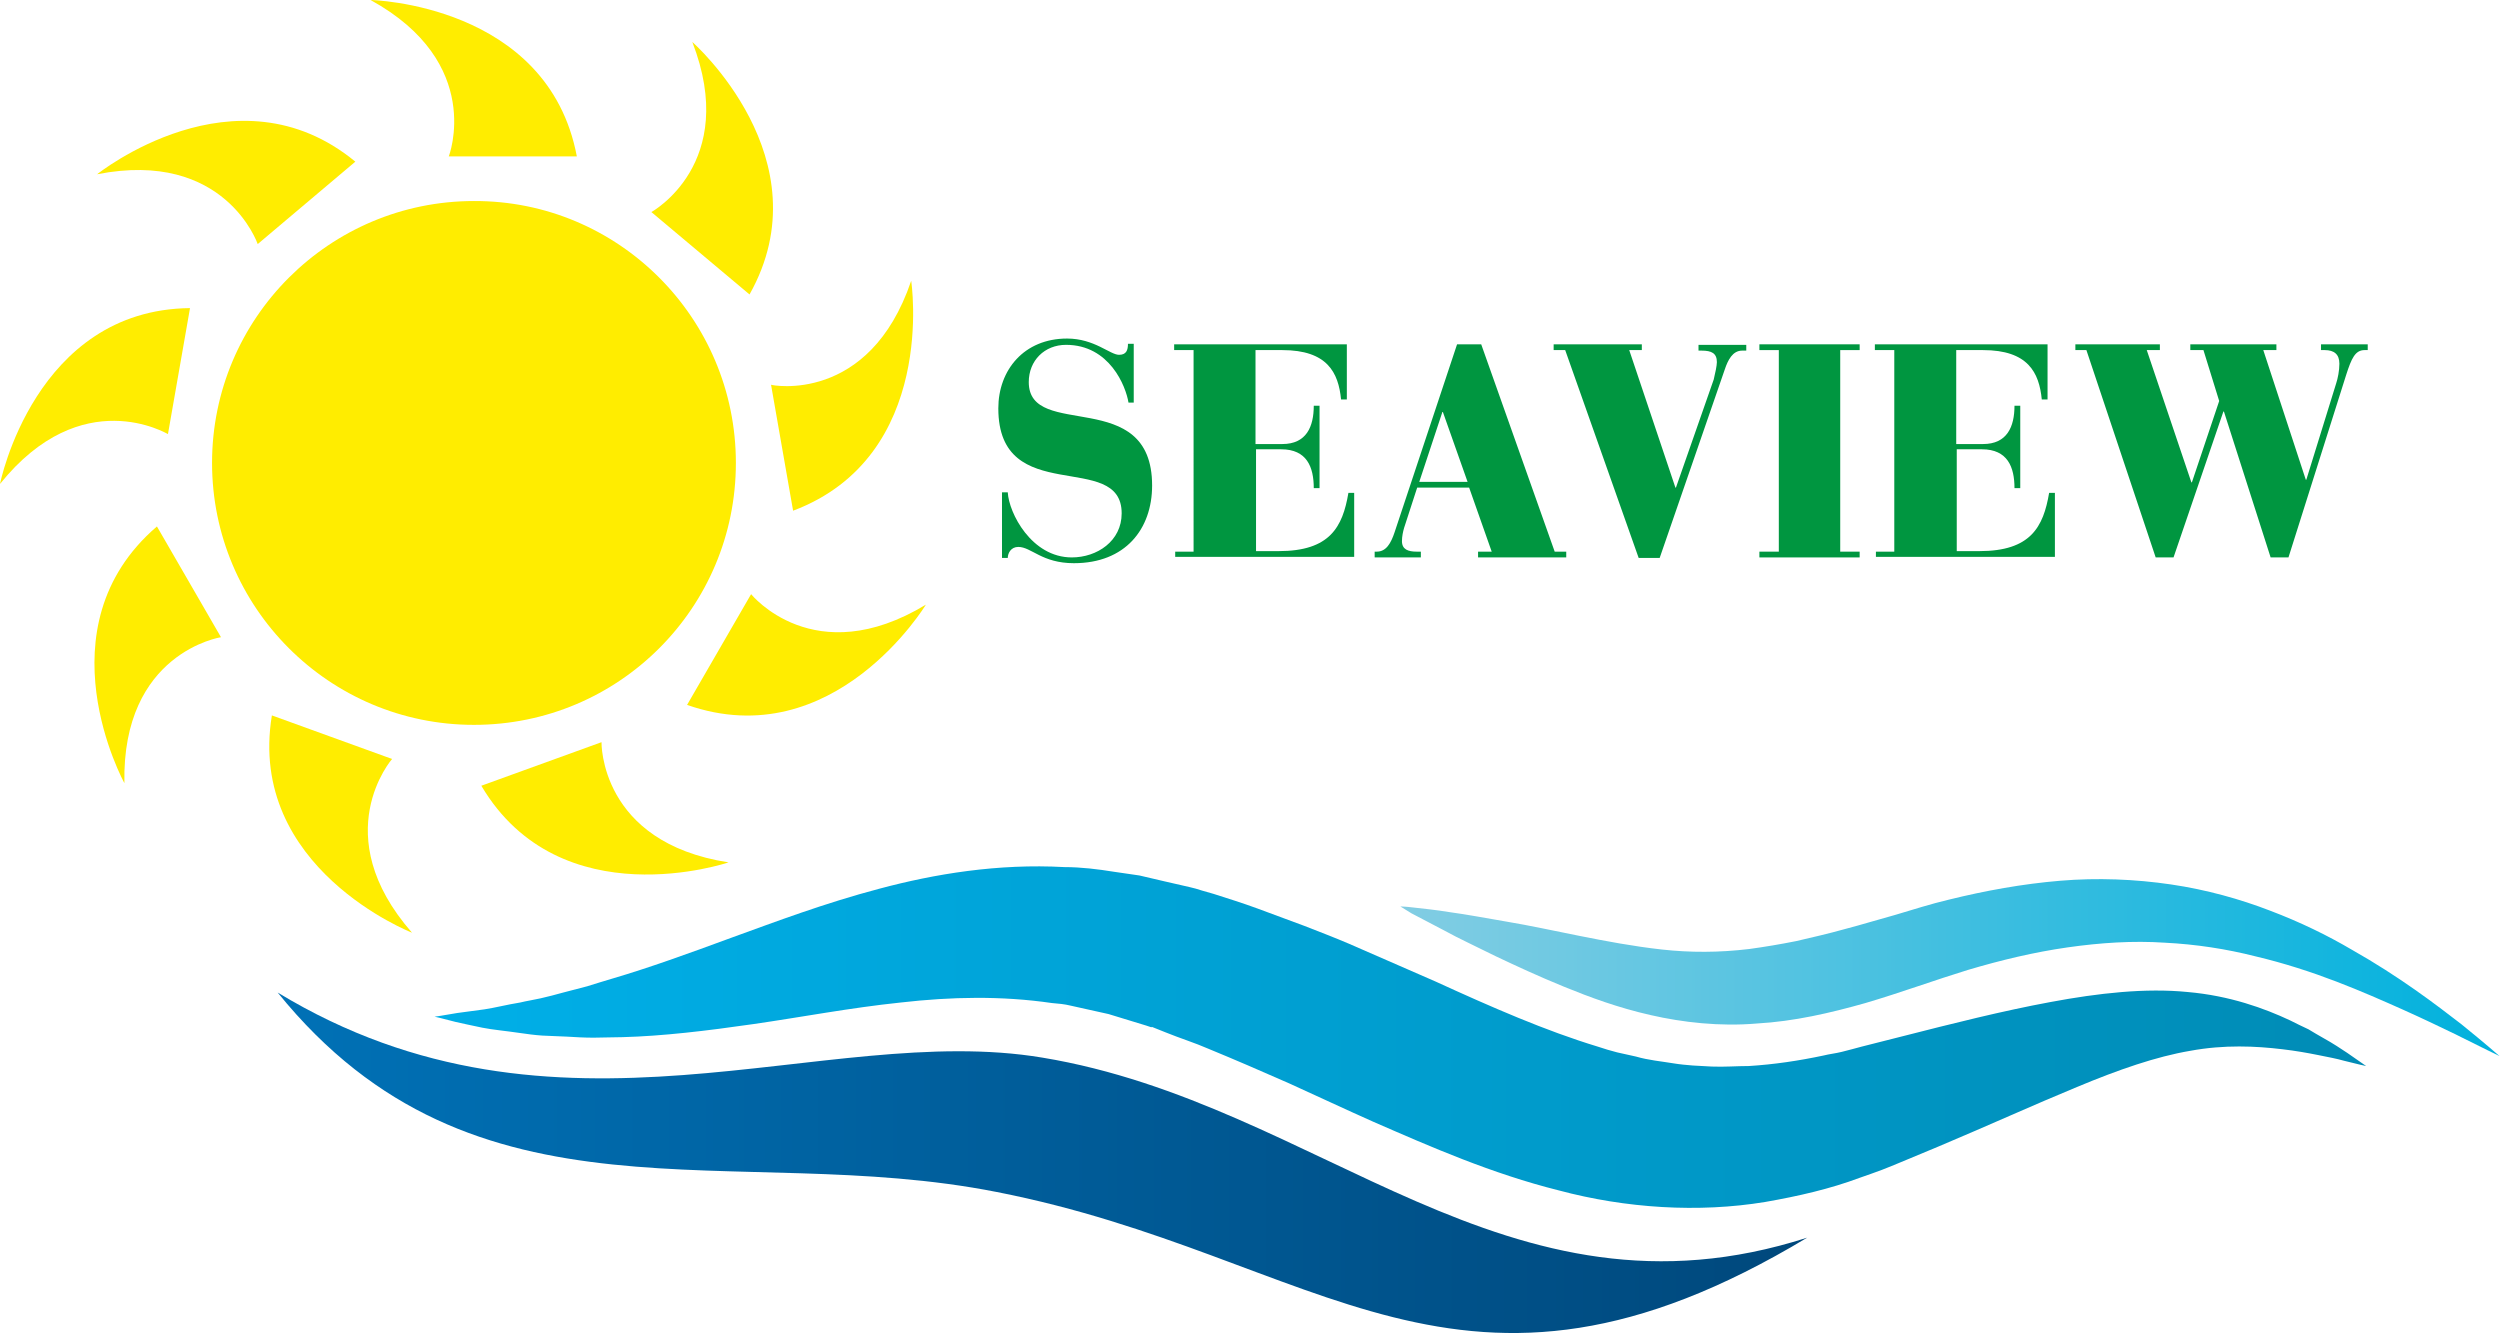 <?xml version="1.0" encoding="utf-8"?>
<!-- Generator: Adobe Illustrator 25.4.1, SVG Export Plug-In . SVG Version: 6.00 Build 0)  -->
<svg version="1.1" id="Livello_1" xmlns="http://www.w3.org/2000/svg" xmlns:xlink="http://www.w3.org/1999/xlink" x="0px" y="0px"
	 viewBox="0 0 476.3 254" style="enable-background:new 0 0 476.3 254;" xml:space="preserve">
<style type="text/css">
	.st0{fill:#FFED00;}
	.st1{fill:url(#SVGID_1_);}
	.st2{fill:url(#SVGID_00000111160673840566023010000001825649012183205764_);}
	.st3{fill:url(#SVGID_00000130615869677107513800000009034843401825073082_);}
	.st4{fill:#009640;}
</style>
<g>
	<g>
		<path class="st0" d="M140.2,88.2c0,27.6-22.3,49.9-49.9,49.9c-27.6,0-49.9-22.4-49.9-49.9c0-27.6,22.4-49.9,49.9-49.9
			C117.8,38.2,140.2,60.6,140.2,88.2z"/>
		<g>
			<path class="st0" d="M70.6,0c0,0,33.8,0.7,39.3,29.8H85.5C85.5,29.8,92.4,12,70.6,0z"/>
			<path class="st0" d="M18.5,33.2c0,0,26.4-21.2,49.2-2.4L49.1,46.5C49.1,46.5,42.9,28.4,18.5,33.2z"/>
			<path class="st0" d="M0,92.2c0,0,6.6-33.2,36.2-33.5l-4.2,24C31.9,82.7,15.6,72.8,0,92.2z"/>
			<path class="st0" d="M23.7,149.2c0,0-16.3-29.6,6.2-48.9l12.2,21.1C42.1,121.4,23.2,124.3,23.7,149.2z"/>
			<path class="st0" d="M78.5,177.7c0,0-31.5-12.3-26.7-41.4l22.9,8.3C74.7,144.6,62.1,159,78.5,177.7z"/>
			<path class="st0" d="M138.8,164.3c0,0-32,10.9-47.1-14.6l22.9-8.3C114.6,141.4,114.2,160.5,138.8,164.3z"/>
			<path class="st0" d="M176.4,115.2c0,0-17.5,28.9-45.5,19.1l12.2-21.1C143.1,113.2,155.1,128.1,176.4,115.2z"/>
			<path class="st0" d="M173.6,53.5c0,0,5.1,33.4-22.5,43.8l-4.2-24C146.9,73.4,165.6,77.1,173.6,53.5z"/>
			<path class="st0" d="M131.9,8c0,0,25.4,22.3,10.9,48.1l-18.7-15.7C124.1,40.4,140.9,31.2,131.9,8z"/>
		</g>
	</g>
	<g>
		<linearGradient id="SVGID_1_" gradientUnits="userSpaceOnUse" x1="266.844" y1="184.564" x2="476.273" y2="184.564">
			<stop  offset="0" style="stop-color:#82CDE3"/>
			<stop  offset="1" style="stop-color:#00B1DD"/>
		</linearGradient>
		<path class="st1" d="M266.8,172.7c0,0,0.9,0,2.5,0.2c1.6,0.2,4,0.4,7,0.9c3,0.4,6.7,1.1,10.8,1.8c4.2,0.7,8.8,1.7,13.8,2.7
			c5,1,10.3,2,15.7,2.6c5.4,0.6,10.9,0.6,16.7-0.1c2.9-0.4,5.9-0.9,8.9-1.5c3-0.7,6.1-1.4,9.3-2.3c3.1-0.8,6.3-1.8,9.6-2.7l5-1.5
			c1.7-0.5,3.5-1,5.2-1.4c6.9-1.7,14-3,21.2-3.6c7.1-0.6,14.3-0.3,21.1,0.7c6.8,1,13.2,2.8,18.9,5c5.8,2.2,10.9,4.7,15.5,7.4
			c9.2,5.2,16.1,10.5,20.9,14.2c4.7,3.8,7.3,6.1,7.3,6.1s-3.1-1.5-8.5-4.2c-2.7-1.3-6-2.9-9.8-4.6c-3.8-1.7-8.1-3.6-12.8-5.4
			c-4.7-1.8-9.9-3.5-15.4-4.8c-5.5-1.4-11.3-2.3-17.3-2.6c-6-0.4-12.2,0-18.5,0.9c-6.3,0.9-12.6,2.4-19,4.3l-4.7,1.5l-4.8,1.6
			c-3.3,1.1-6.6,2.2-10,3.2c-6.7,1.9-13.6,3.5-20.7,3.9c-7,0.6-14.1-0.2-20.2-1.6c-6.2-1.4-11.6-3.4-16.5-5.4c-4.9-2-9.2-4-13-5.8
			c-3.8-1.9-7.1-3.4-9.8-4.9c-2.7-1.4-4.8-2.5-6.3-3.3C267.6,173.2,266.8,172.7,266.8,172.7z"/>
		<g>
			
				<linearGradient id="SVGID_00000062906626741881315000000003941735558543746446_" gradientUnits="userSpaceOnUse" x1="82.767" y1="197.722" x2="450.921" y2="197.722">
				<stop  offset="0" style="stop-color:#00AFE8"/>
				<stop  offset="0.995" style="stop-color:#008CB6"/>
			</linearGradient>
			<path style="fill:url(#SVGID_00000062906626741881315000000003941735558543746446_);" d="M82.8,193.7c0,0,1.5-0.2,4.3-0.7
				c1.4-0.2,3.1-0.4,5.2-0.7c2-0.3,4.3-0.9,6.8-1.3c1.2-0.3,2.6-0.5,3.9-0.8c1.4-0.3,2.8-0.7,4.3-1.1c1.5-0.4,3-0.8,4.6-1.2
				c1.6-0.5,3.2-1,4.9-1.5c6.8-2,14.3-4.7,22.7-7.8c8.3-3,17.5-6.5,28.1-9.3c10.5-2.8,22.5-4.8,35.2-4.1c3.2,0,6.4,0.4,9.5,0.9
				c1.6,0.2,3.2,0.5,4.8,0.7c1.6,0.4,3.1,0.7,4.7,1.1l4.8,1.1l1.2,0.3l1.3,0.4l2.1,0.6c2.8,0.9,5.4,1.7,8.4,2.8
				c3,1.1,5.9,2.2,8.9,3.3c2.8,1.1,5.7,2.2,8.5,3.4c5.5,2.4,11,4.8,16.5,7.2c10.7,4.9,21,9.4,30.9,12.4c1.2,0.4,2.5,0.8,3.7,1.1
				l3.6,0.8c2.4,0.7,4.8,0.9,7.2,1.3c1.2,0.2,2.4,0.3,3.6,0.4l3.6,0.2c2.4,0.1,4.8-0.1,7.1-0.1c4.8-0.3,9.5-1,14.2-2
				c1.2-0.3,2.3-0.4,3.5-0.7c1.3-0.3,2.6-0.7,3.8-1c2.5-0.6,5-1.3,7.5-1.9c9.8-2.5,19.3-4.9,28.5-6.6c9.1-1.7,18.1-2.7,26.1-1.9
				c8,0.7,14.6,3.1,19.5,5.4c1.2,0.6,2.4,1.2,3.5,1.7c1,0.6,2,1.2,2.9,1.7c1.8,1,3.3,2,4.5,2.8c2.3,1.6,3.6,2.5,3.6,2.5
				s-1.5-0.3-4.2-1c-1.4-0.4-3-0.7-5-1.1c-2-0.4-4.2-0.8-6.8-1.1c-5-0.6-11-0.9-17.5,0.3c-6.5,1.1-13.7,3.6-21.6,6.9
				c-8,3.3-16.8,7.3-26.3,11.3c-2.4,1-4.8,2-7.2,3c-1.2,0.5-2.4,1-3.7,1.5c-1.3,0.5-2.8,1-4.2,1.5c-5.6,2.1-11.7,3.5-18,4.6
				c-12.7,2.1-26.6,1.2-39.3-2.2c-12.8-3.2-24.4-8.3-35.4-13.1c-5.4-2.4-10.7-4.9-16-7.3c-2.6-1.1-5.2-2.3-7.8-3.4
				c-2.5-1.1-5-2.1-7.6-3.2c-2.5-1.1-5.4-2-8.1-3.1l-2-0.8l-0.5-0.2l-0.3-0.1c0.5,0.2,0.1,0,0.1,0.1l-0.1,0l-0.9-0.3l-3.6-1.1
				l-3.6-1.1l-3.6-0.8l-3.6-0.8c-1.2-0.3-2.4-0.4-3.6-0.5c-9.6-1.4-19.2-1.2-28.8-0.1c-9.6,1-19,2.8-28,4.1c-9,1.3-17.4,2.3-25,2.5
				c-1.9,0-3.7,0.1-5.5,0.1c-1.8,0-3.5-0.1-5.1-0.2c-1.6-0.1-3.2-0.1-4.7-0.2c-1.5-0.1-2.9-0.3-4.3-0.5c-2.7-0.4-5.1-0.6-7.1-1
				c-2-0.4-3.7-0.8-5.1-1.1C84.2,194,82.8,193.7,82.8,193.7z"/>
			
				<linearGradient id="SVGID_00000048485009632719657630000006372689319175637162_" gradientUnits="userSpaceOnUse" x1="52.865" y1="221.534" x2="344.232" y2="221.534">
				<stop  offset="0" style="stop-color:#0071B6"/>
				<stop  offset="1" style="stop-color:#00487C"/>
			</linearGradient>
			<path style="fill:url(#SVGID_00000048485009632719657630000006372689319175637162_);" d="M52.9,189.1c37.7,46.6,86.9,28.1,137,38
				c61.8,12.1,88.1,48.6,154.4,8.7c-57.5,18.5-92.5-25.5-145.7-34.3C156.8,194.5,106.3,221.5,52.9,189.1z"/>
		</g>
	</g>
	<g>
		<path class="st4" d="M216.1,76.7H215c-0.5-3.1-3.6-11-11.9-11c-4.1,0-7.1,3-7.1,7.1c0,11.2,23.5,0.6,23.5,19.7
			c0,8.3-5.1,14.8-14.9,14.8c-6.1,0-8.1-3.1-10.6-3.1c-1.4,0-2,1.2-2,2.1h-1.1V93.8h1.1c0.2,3.9,4.5,12.4,12.2,12.4
			c4.8,0,9.5-3.1,9.5-8.4c0-12.2-23.5-0.9-23.5-20c0-7.3,4.9-13.3,13.1-13.3c5.2,0,8.2,3.1,9.9,3.1c1.4,0,1.7-0.9,1.7-2.1h1.1V76.7z
			"/>
		<path class="st4" d="M223.7,105.1h3.7V66.7h-3.7v-1.1h32.9v10.5h-1.1c-0.5-5.1-2.6-9.4-11.2-9.4h-5.1v17.9h5.1c4.6,0,6-3.3,6-7.3
			h1.1v15.7h-1.1c0-4-1.3-7.4-6.2-7.4h-4.8v19.4h4.3c9.8,0,12.2-4.6,13.3-11.1h1.1v12.2h-34.1V105.1z"/>
		<path class="st4" d="M261.8,105.1h0.5c1.8,0,2.7-1.6,3.4-3.7l11.9-35.8h4.6l14,39.5h2.2v1.1h-16.8v-1.1h2.6l-4.3-12.2H270
			l-2.5,7.7c-0.2,0.7-0.4,1.6-0.4,2.5c0,1.6,1.2,2,2.8,2h0.8v1.1h-8.8V105.1z M274.9,78.5h-0.1l-4.4,13.3h9.2L274.9,78.5z"/>
		<path class="st4" d="M298.2,66.7h-2.2v-1.1h16.8v1.1h-2.4l8.8,26.2h0.1l7.2-20.6c0.3-1.2,0.6-2.7,0.6-3.3c0-1.7-1-2.2-2.9-2.2
			h-0.6v-1.1h9.1v1.1h-0.8c-1.8,0-2.7,1.8-3.3,3.6l-12.4,35.9h-4L298.2,66.7z"/>
		<path class="st4" d="M335.2,105.1h3.7V66.7h-3.7v-1.1h19.1v1.1h-3.7v38.4h3.7v1.1h-19.1V105.1z"/>
		<path class="st4" d="M357.2,105.1h3.7V66.7h-3.7v-1.1h32.9v10.5H389c-0.5-5.1-2.6-9.4-11.2-9.4h-5.1v17.9h5.1c4.6,0,6-3.3,6-7.3
			h1.1v15.7h-1.1c0-4-1.3-7.4-6.2-7.4h-4.8v19.4h4.3c9.8,0,12.2-4.6,13.3-11.1h1.1v12.2h-34.1V105.1z"/>
		<path class="st4" d="M423.7,78.4h-0.1l-9.5,27.8h-3.4l-13.2-39.5h-2.1v-1.1h16.1v1.1H409l8.5,25.2h0.1l5.2-15.5l-3-9.7h-2.5v-1.1
			h16.4v1.1h-2.5l8.1,24.7h0.1l5.7-18.4c0.3-0.9,0.6-2.4,0.6-3.7c0-1.8-1-2.6-2.8-2.6h-0.7v-1.1h8.9v1.1h-0.6
			c-1.8,0-2.5,1.6-3.5,4.7l-11,34.8h-3.4L423.7,78.4z"/>
	</g>
</g>
</svg>
